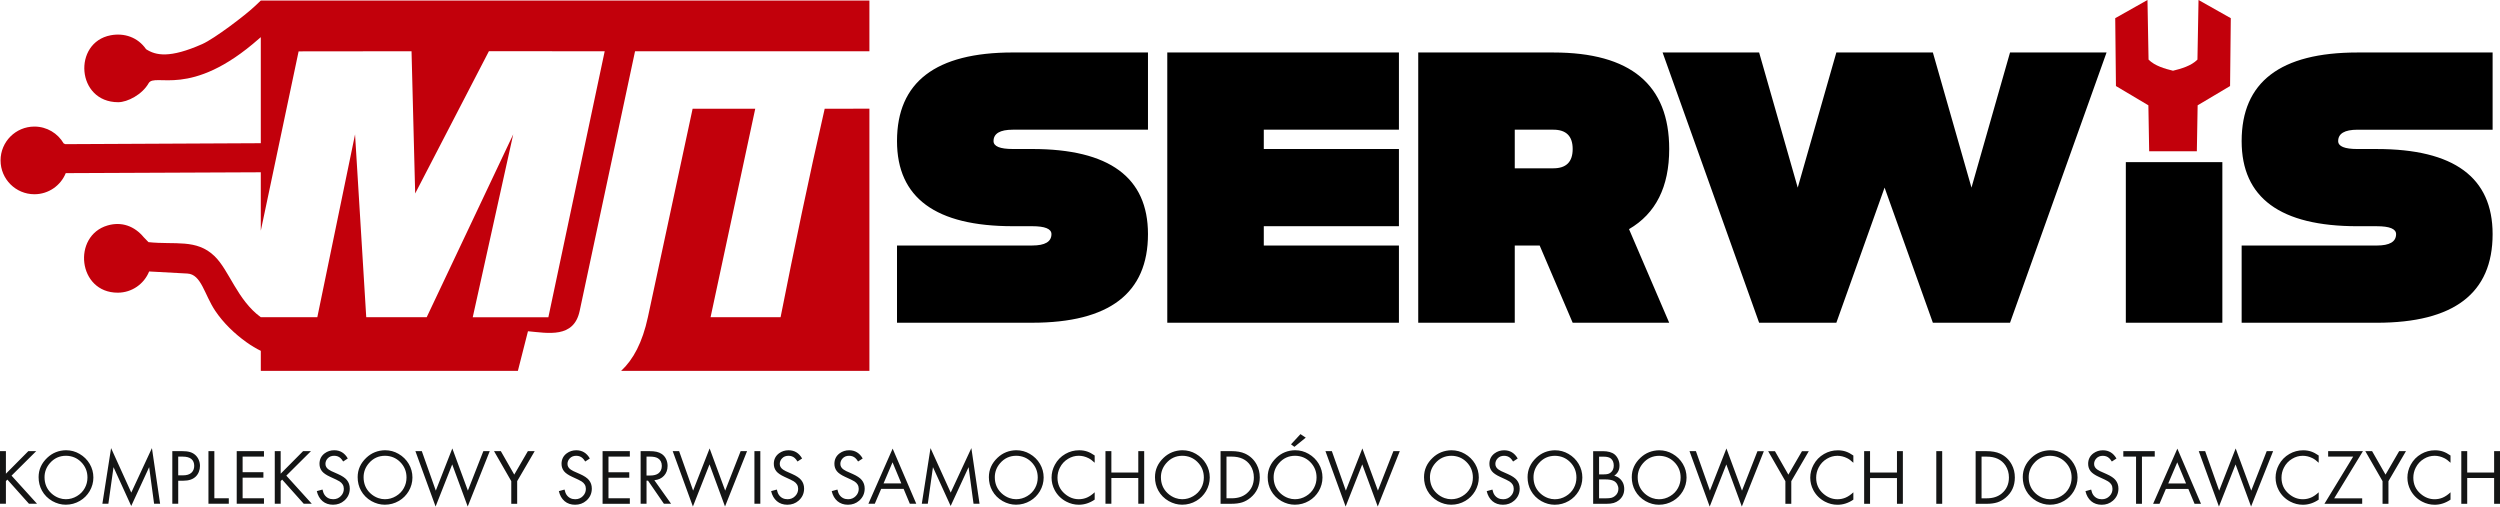 <?xml version="1.0" encoding="UTF-8"?>
<!DOCTYPE svg PUBLIC "-//W3C//DTD SVG 1.1//EN" "http://www.w3.org/Graphics/SVG/1.1/DTD/svg11.dtd">
<!-- Creator: CorelDRAW X5 -->
<svg xmlns="http://www.w3.org/2000/svg" xml:space="preserve" width="156.652mm" height="31.74mm" style="shape-rendering:geometricPrecision; text-rendering:geometricPrecision; image-rendering:optimizeQuality; fill-rule:evenodd; clip-rule:evenodd"
viewBox="0 0 157.081 31.827"
 xmlns:xlink="http://www.w3.org/1999/xlink">
 <defs>
  <style type="text/css">
   <![CDATA[
    .fil0 {fill:#C2000B}
    .fil2 {fill:#141515;fill-rule:nonzero}
    .fil1 {fill:black;fill-rule:nonzero}
   ]]>
  </style>
 </defs>
 <g id="Warstwa_x0020_1">
  <g id="_243528976">
   <path id="_243529384" class="fil0" d="M16.386 0.034l38.241 0 0 3.187 -14.726 -0 -3.481 16.322c-0.37,1.723 -1.983,1.385 -3.247,1.27l-0.633 2.488 -16.153 0 0 -1.258c-0.288,-0.139 -0.586,-0.316 -0.9,-0.54 -0.745,-0.532 -1.45,-1.208 -1.963,-1.973 -0.69,-1.028 -0.871,-2.295 -1.752,-2.343l-2.402 -0.13c-0.314,0.781 -1.079,1.333 -1.973,1.333 -2.515,0 -2.864,-3.57 -0.642,-4.223 0.892,-0.262 1.698,0.043 2.277,0.74 0.1,0.102 0.198,0.206 0.296,0.307 1.668,0.179 3.013,-0.218 4.15,0.878 0.929,0.895 1.426,2.756 2.908,3.839l0 0.001 3.552 -0 2.371 -11.486 0.703 11.485 3.799 -0 5.436 -11.488 -2.543 11.49 4.752 -0 3.539 -16.712 -7.275 -0.004 -4.633 8.94 -0.229 -8.937 -3.546 0.004 -3.549 0.004 -0.656 3.112 -0.803 3.811 -0.766 3.632 -0.151 0.714 0 -3.672 -12.255 0.054c-0.316,0.778 -1.079,1.326 -1.97,1.326 -1.174,0 -2.126,-0.952 -2.126,-2.126 0,-1.174 0.952,-2.126 2.126,-2.126 0.785,0 1.47,0.425 1.838,1.058l0.103 0.047 12.284 -0.06 0 -6.663c-0.035,0.029 -0.071,0.059 -0.107,0.091 -4.337,3.831 -6.546,2.101 -6.944,2.807 -0.398,0.706 -1.327,1.189 -1.908,1.189 -2.637,0 -2.859,-3.749 -0.48,-4.204 0.853,-0.163 1.71,0.117 2.231,0.873 0.611,0.395 1.484,0.585 3.53,-0.322 0.762,-0.338 2.689,-1.798 3.299,-2.375l0.379 -0.358 0 -0zm38.241 6.794l0 16.473 -15.599 0c0.759,-0.706 1.338,-1.777 1.682,-3.38l2.808 -13.087 3.935 0 -2.806 13.096 4.399 0c0.865,-4.37 1.775,-8.754 2.771,-13.097l2.81 -0.005z"/>
   <path id="_243529288" class="fil1" d="M72.13 3.297l0 4.852 -8.491 0c-0.807,0 -1.213,0.24 -1.213,0.716 0,0.331 0.406,0.497 1.213,0.497l1.213 0c4.852,0 7.278,1.784 7.278,5.348 0,3.713 -2.426,5.568 -7.278,5.568l-8.491 0 0 -4.852 8.491 0c0.807,0 1.213,-0.236 1.213,-0.716 0,-0.331 -0.406,-0.497 -1.213,-0.497l-1.213 0c-4.852,0 -7.278,-1.784 -7.278,-5.348 0,-3.709 2.426,-5.568 7.278,-5.568l8.491 0zm15.768 0l0 4.852 -8.491 0 0 1.213 8.491 0 0 4.852 -8.491 0 0 1.213 8.491 0 0 4.852 -14.555 0 0 -16.981 14.555 0zm7.278 4.852l0 2.426 2.426 0c0.807,0 1.213,-0.401 1.213,-1.213 0,-0.807 -0.406,-1.213 -1.213,-1.213l-2.426 0zm0 7.278l0 4.852 -6.065 0 0 -16.981 8.491 0c4.852,0 7.278,2.024 7.278,6.065 0,2.376 -0.844,4.057 -2.525,5.034l2.525 5.882 -6.065 0 -2.074 -4.852 -1.565 0zm23.236 -3.639l-3.03 8.491 -4.852 0 -6.065 -16.981 6.065 0 2.426 8.491 2.426 -8.491 6.065 0 2.426 8.491 2.422 -8.491 6.065 0 -6.065 16.981 -4.848 0 -3.034 -8.491zm21.224 -1.601l0 10.092 -6.065 0 0 -10.092 6.065 0zm16.981 -6.889l0 4.852 -8.491 0c-0.807,0 -1.213,0.24 -1.213,0.716 0,0.331 0.406,0.497 1.213,0.497l1.213 0c4.852,0 7.278,1.784 7.278,5.348 0,3.713 -2.426,5.568 -7.278,5.568l-8.491 0 0 -4.852 8.491 0c0.807,0 1.213,-0.236 1.213,-0.716 0,-0.331 -0.406,-0.497 -1.213,-0.497l-1.213 0c-4.852,0 -7.278,-1.784 -7.278,-5.348 0,-3.709 2.426,-5.568 7.278,-5.568l8.491 0z"/>
   <path id="_243529120" class="fil0" d="M132.904 1.142l2.027 -1.142c0.022,1.248 0.045,2.497 0.068,3.745 0.388,0.396 1.041,0.579 1.536,0.699 0.496,-0.12 1.148,-0.303 1.536,-0.699 0.023,-1.248 0.045,-2.497 0.068,-3.745l2.027 1.142 -0.045 4.264 -2.038 1.211 -0.05 2.888c-0.998,0 -1.997,0 -2.995,0l-0.05 -2.888 -2.038 -1.211 -0.045 -4.264z"/>
   <path id="_243529024" class="fil2" d="M0.371 29.765l1.41 -1.42 0.495 0 -1.551 1.541 1.601 1.766 -0.506 0 -1.355 -1.517 -0.094 0.092 0 1.425 -0.371 0 0 -3.307 0.371 0 0 1.42zm3.779 -1.475c0.305,0 0.587,0.076 0.845,0.227 0.271,0.157 0.485,0.367 0.64,0.63 0.155,0.265 0.232,0.55 0.232,0.855 0,0.305 -0.079,0.591 -0.235,0.858 -0.151,0.255 -0.354,0.459 -0.61,0.61 -0.274,0.161 -0.571,0.242 -0.892,0.242 -0.29,0 -0.571,-0.076 -0.84,-0.227 -0.284,-0.164 -0.503,-0.382 -0.654,-0.657 -0.141,-0.254 -0.211,-0.537 -0.211,-0.848 0,-0.471 0.182,-0.877 0.545,-1.219 0.325,-0.307 0.718,-0.464 1.18,-0.472zm-0.003 0.347c-0.41,0 -0.75,0.157 -1.02,0.472 -0.219,0.256 -0.329,0.547 -0.329,0.875 0,0.407 0.141,0.743 0.422,1.007 0.145,0.136 0.311,0.237 0.496,0.303 0.141,0.049 0.28,0.073 0.419,0.073 0.251,0 0.484,-0.065 0.701,-0.196 0.213,-0.127 0.377,-0.295 0.492,-0.506 0.112,-0.203 0.167,-0.424 0.167,-0.662 0,-0.388 -0.137,-0.716 -0.412,-0.986 -0.252,-0.247 -0.564,-0.374 -0.935,-0.38zm2.285 3.016l0.547 -3.497 1.269 2.796 1.298 -2.796 0.514 3.497 -0.378 0 -0.31 -2.301 -1.127 2.44 -1.112 -2.44 -0.324 2.301 -0.378 0zm4.766 -1.449l0 1.449 -0.371 0 0 -3.307 0.6 0c0.202,0 0.367,0.017 0.495,0.053 0.129,0.035 0.241,0.096 0.338,0.179 0.095,0.083 0.17,0.185 0.224,0.308 0.054,0.123 0.081,0.253 0.081,0.39 0,0.129 -0.024,0.254 -0.073,0.375 -0.048,0.12 -0.115,0.22 -0.199,0.299 -0.179,0.17 -0.437,0.255 -0.775,0.255l-0.323 0zm0 -0.337l0.3 0c0.233,0 0.409,-0.054 0.528,-0.162 0.118,-0.108 0.177,-0.253 0.177,-0.434 0,-0.187 -0.06,-0.332 -0.182,-0.433 -0.118,-0.098 -0.301,-0.148 -0.55,-0.148l-0.274 0 0 1.178zm2.27 -1.522l0 2.963 0.908 0 0 0.344 -1.279 0 0 -3.307 0.371 0zm3.118 0.344l-1.342 0 0 0.982 1.306 0 0 0.344 -1.306 0 0 1.293 1.342 0 0 0.344 -1.713 0 0 -3.307 1.713 0 0 0.344zm1.049 1.076l1.41 -1.42 0.495 0 -1.551 1.541 1.601 1.766 -0.506 0 -1.355 -1.517 -0.094 0.092 0 1.425 -0.371 0 0 -3.307 0.371 0 0 1.42zm4.218 -0.959l-0.29 0.191c-0.065,-0.102 -0.122,-0.174 -0.172,-0.217 -0.105,-0.095 -0.237,-0.143 -0.395,-0.143 -0.17,0 -0.305,0.055 -0.407,0.165 -0.093,0.1 -0.141,0.216 -0.141,0.347 0,0.144 0.069,0.262 0.206,0.356 0.061,0.04 0.116,0.072 0.164,0.095 0.047,0.024 0.184,0.084 0.411,0.183 0.27,0.12 0.458,0.246 0.566,0.38 0.122,0.149 0.182,0.327 0.182,0.533 0,0.307 -0.116,0.561 -0.347,0.762 -0.195,0.17 -0.431,0.255 -0.705,0.255 -0.261,0 -0.481,-0.074 -0.659,-0.224 -0.177,-0.15 -0.298,-0.36 -0.361,-0.631l0.358 -0.099c0.032,0.149 0.077,0.262 0.134,0.342 0.129,0.178 0.31,0.266 0.542,0.266 0.191,0 0.351,-0.067 0.48,-0.201 0.123,-0.126 0.184,-0.276 0.184,-0.451 0,-0.199 -0.091,-0.356 -0.274,-0.47 -0.084,-0.054 -0.279,-0.149 -0.586,-0.286 -0.244,-0.112 -0.415,-0.229 -0.514,-0.353 -0.103,-0.131 -0.155,-0.285 -0.155,-0.463 0,-0.279 0.11,-0.499 0.329,-0.662 0.174,-0.127 0.374,-0.191 0.596,-0.191 0.371,0 0.656,0.172 0.853,0.516zm2.344 -0.516c0.305,0 0.587,0.076 0.845,0.227 0.271,0.157 0.485,0.367 0.64,0.63 0.155,0.265 0.232,0.55 0.232,0.855 0,0.305 -0.079,0.591 -0.235,0.858 -0.151,0.255 -0.354,0.459 -0.61,0.61 -0.274,0.161 -0.571,0.242 -0.892,0.242 -0.29,0 -0.571,-0.076 -0.84,-0.227 -0.284,-0.164 -0.503,-0.382 -0.654,-0.657 -0.141,-0.254 -0.211,-0.537 -0.211,-0.848 0,-0.471 0.182,-0.877 0.545,-1.219 0.325,-0.307 0.718,-0.464 1.18,-0.472zm-0.003 0.347c-0.41,0 -0.75,0.157 -1.02,0.472 -0.219,0.256 -0.329,0.547 -0.329,0.875 0,0.407 0.141,0.743 0.422,1.007 0.145,0.136 0.311,0.237 0.496,0.303 0.141,0.049 0.28,0.073 0.419,0.073 0.251,0 0.484,-0.065 0.701,-0.196 0.213,-0.127 0.377,-0.295 0.492,-0.506 0.112,-0.203 0.167,-0.424 0.167,-0.662 0,-0.388 -0.137,-0.716 -0.412,-0.986 -0.252,-0.247 -0.564,-0.374 -0.935,-0.38zm2.309 -0.291l0.88 2.481 1.037 -2.651 0.978 2.651 0.972 -2.481 0.402 0 -1.385 3.479 -0.974 -2.646 -1.044 2.648 -1.269 -3.482 0.404 0zm5.621 1.885l-1.083 -1.885 0.427 0 0.843 1.475 0.856 -1.475 0.428 0 -1.1 1.885 0 1.422 -0.371 0 0 -1.422zm4.937 -1.424l-0.29 0.191c-0.065,-0.102 -0.122,-0.174 -0.172,-0.217 -0.105,-0.095 -0.237,-0.143 -0.395,-0.143 -0.17,0 -0.305,0.055 -0.407,0.165 -0.093,0.1 -0.141,0.216 -0.141,0.347 0,0.144 0.069,0.262 0.206,0.356 0.061,0.04 0.116,0.072 0.164,0.095 0.047,0.024 0.184,0.084 0.411,0.183 0.27,0.12 0.458,0.246 0.566,0.38 0.122,0.149 0.182,0.327 0.182,0.533 0,0.307 -0.116,0.561 -0.347,0.762 -0.195,0.17 -0.431,0.255 -0.705,0.255 -0.261,0 -0.481,-0.074 -0.659,-0.224 -0.177,-0.15 -0.298,-0.36 -0.361,-0.631l0.358 -0.099c0.032,0.149 0.077,0.262 0.134,0.342 0.129,0.178 0.31,0.266 0.542,0.266 0.191,0 0.351,-0.067 0.48,-0.201 0.123,-0.126 0.184,-0.276 0.184,-0.451 0,-0.199 -0.091,-0.356 -0.274,-0.47 -0.084,-0.054 -0.279,-0.149 -0.586,-0.286 -0.244,-0.112 -0.415,-0.229 -0.514,-0.353 -0.103,-0.131 -0.155,-0.285 -0.155,-0.463 0,-0.279 0.11,-0.499 0.329,-0.662 0.174,-0.127 0.374,-0.191 0.596,-0.191 0.371,0 0.656,0.172 0.853,0.516zm2.513 -0.117l-1.342 0 0 0.982 1.306 0 0 0.344 -1.306 0 0 1.293 1.342 0 0 0.344 -1.713 0 0 -3.307 1.713 0 0 0.344zm1.541 1.484l1.051 1.479 -0.451 0 -0.998 -1.451 -0.094 0 0 1.451 -0.371 0 0 -3.307 0.535 0c0.189,0 0.345,0.014 0.466,0.041 0.122,0.027 0.231,0.074 0.327,0.138 0.119,0.081 0.21,0.189 0.274,0.325 0.061,0.132 0.092,0.274 0.092,0.423 0,0.251 -0.075,0.457 -0.227,0.621 -0.151,0.163 -0.352,0.256 -0.605,0.279zm-0.492 -0.296l0.23 0c0.225,0 0.396,-0.045 0.514,-0.133 0.144,-0.11 0.216,-0.267 0.216,-0.471 0,-0.217 -0.08,-0.375 -0.24,-0.477 -0.115,-0.071 -0.281,-0.107 -0.5,-0.107l-0.221 0 0 1.188zm2.047 -1.532l0.88 2.481 1.037 -2.651 0.978 2.651 0.972 -2.481 0.402 0 -1.385 3.479 -0.974 -2.646 -1.044 2.648 -1.269 -3.482 0.404 0zm5.103 0l0 3.307 -0.371 0 0 -3.307 0.371 0zm2.626 0.461l-0.29 0.191c-0.065,-0.102 -0.122,-0.174 -0.172,-0.217 -0.105,-0.095 -0.237,-0.143 -0.395,-0.143 -0.17,0 -0.305,0.055 -0.407,0.165 -0.093,0.1 -0.141,0.216 -0.141,0.347 0,0.144 0.069,0.262 0.206,0.356 0.061,0.04 0.116,0.072 0.164,0.095 0.047,0.024 0.184,0.084 0.411,0.183 0.27,0.12 0.458,0.246 0.566,0.38 0.122,0.149 0.182,0.327 0.182,0.533 0,0.307 -0.116,0.561 -0.347,0.762 -0.195,0.17 -0.431,0.255 -0.705,0.255 -0.261,0 -0.481,-0.074 -0.659,-0.224 -0.177,-0.15 -0.298,-0.36 -0.361,-0.631l0.358 -0.099c0.032,0.149 0.077,0.262 0.134,0.342 0.129,0.178 0.31,0.266 0.542,0.266 0.191,0 0.351,-0.067 0.48,-0.201 0.123,-0.126 0.184,-0.276 0.184,-0.451 0,-0.199 -0.091,-0.356 -0.274,-0.47 -0.084,-0.054 -0.279,-0.149 -0.586,-0.286 -0.244,-0.112 -0.415,-0.229 -0.514,-0.353 -0.103,-0.131 -0.155,-0.285 -0.155,-0.463 0,-0.279 0.11,-0.499 0.329,-0.662 0.174,-0.127 0.374,-0.191 0.596,-0.191 0.371,0 0.656,0.172 0.853,0.516zm3.807 0l-0.29 0.191c-0.065,-0.102 -0.122,-0.174 -0.172,-0.217 -0.105,-0.095 -0.237,-0.143 -0.395,-0.143 -0.17,0 -0.305,0.055 -0.407,0.165 -0.093,0.1 -0.141,0.216 -0.141,0.347 0,0.144 0.069,0.262 0.206,0.356 0.061,0.04 0.116,0.072 0.164,0.095 0.047,0.024 0.184,0.084 0.411,0.183 0.27,0.12 0.458,0.246 0.566,0.38 0.122,0.149 0.182,0.327 0.182,0.533 0,0.307 -0.116,0.561 -0.347,0.762 -0.195,0.17 -0.431,0.255 -0.705,0.255 -0.261,0 -0.481,-0.074 -0.659,-0.224 -0.177,-0.15 -0.298,-0.36 -0.361,-0.631l0.358 -0.099c0.032,0.149 0.077,0.262 0.134,0.342 0.129,0.178 0.31,0.266 0.542,0.266 0.191,0 0.351,-0.067 0.48,-0.201 0.123,-0.126 0.184,-0.276 0.184,-0.451 0,-0.199 -0.091,-0.356 -0.274,-0.47 -0.084,-0.054 -0.279,-0.149 -0.586,-0.286 -0.244,-0.112 -0.415,-0.229 -0.514,-0.353 -0.103,-0.131 -0.155,-0.285 -0.155,-0.463 0,-0.279 0.11,-0.499 0.329,-0.662 0.174,-0.127 0.374,-0.191 0.596,-0.191 0.371,0 0.656,0.172 0.853,0.516zm2.571 1.911l-1.412 0 -0.4 0.935 -0.402 0 1.524 -3.465 1.485 3.465 -0.405 0 -0.39 -0.935zm-0.145 -0.344l-0.552 -1.326 -0.565 1.326 1.117 0zm1.287 1.279l0.547 -3.497 1.269 2.796 1.298 -2.796 0.514 3.497 -0.378 0 -0.31 -2.301 -1.127 2.44 -1.112 -2.44 -0.324 2.301 -0.378 0zm5.939 -3.363c0.305,0 0.587,0.076 0.845,0.227 0.271,0.157 0.485,0.367 0.64,0.63 0.155,0.265 0.232,0.55 0.232,0.855 0,0.305 -0.079,0.591 -0.235,0.858 -0.151,0.255 -0.354,0.459 -0.61,0.61 -0.274,0.161 -0.571,0.242 -0.892,0.242 -0.29,0 -0.571,-0.076 -0.84,-0.227 -0.284,-0.164 -0.503,-0.382 -0.654,-0.657 -0.141,-0.254 -0.211,-0.537 -0.211,-0.848 0,-0.471 0.182,-0.877 0.545,-1.219 0.325,-0.307 0.718,-0.464 1.18,-0.472zm-0.003 0.347c-0.41,0 -0.75,0.157 -1.02,0.472 -0.219,0.256 -0.329,0.547 -0.329,0.875 0,0.407 0.141,0.743 0.422,1.007 0.145,0.136 0.311,0.237 0.496,0.303 0.141,0.049 0.28,0.073 0.419,0.073 0.251,0 0.484,-0.065 0.701,-0.196 0.213,-0.127 0.377,-0.295 0.492,-0.506 0.112,-0.203 0.167,-0.424 0.167,-0.662 0,-0.388 -0.137,-0.716 -0.412,-0.986 -0.252,-0.247 -0.564,-0.374 -0.935,-0.38zm4.926 -0.02l0 0.458c-0.141,-0.134 -0.271,-0.231 -0.393,-0.29 -0.198,-0.098 -0.401,-0.148 -0.608,-0.148 -0.236,0 -0.458,0.063 -0.666,0.189 -0.227,0.135 -0.399,0.32 -0.519,0.557 -0.1,0.197 -0.151,0.408 -0.151,0.633 0,0.41 0.152,0.746 0.456,1.007 0.265,0.229 0.558,0.344 0.882,0.344 0.185,0 0.356,-0.035 0.518,-0.105 0.16,-0.07 0.321,-0.181 0.481,-0.331l0 0.461c-0.313,0.214 -0.645,0.322 -0.996,0.322 -0.278,0 -0.542,-0.066 -0.792,-0.198 -0.318,-0.168 -0.561,-0.409 -0.727,-0.722 -0.129,-0.246 -0.194,-0.506 -0.194,-0.782 0,-0.283 0.069,-0.552 0.206,-0.807 0.156,-0.292 0.377,-0.519 0.662,-0.683 0.266,-0.153 0.555,-0.23 0.864,-0.23 0.183,0 0.35,0.026 0.5,0.076 0.151,0.051 0.31,0.135 0.476,0.251zm1.049 1.073l1.691 0 0 -1.345 0.371 0 0 3.307 -0.371 0 0 -1.618 -1.691 0 0 1.618 -0.371 0 0 -3.307 0.371 0 0 1.345zm4.465 -1.4c0.305,0 0.587,0.076 0.845,0.227 0.271,0.157 0.485,0.367 0.64,0.63 0.155,0.265 0.232,0.55 0.232,0.855 0,0.305 -0.079,0.591 -0.235,0.858 -0.151,0.255 -0.354,0.459 -0.61,0.61 -0.274,0.161 -0.571,0.242 -0.892,0.242 -0.29,0 -0.571,-0.076 -0.84,-0.227 -0.284,-0.164 -0.503,-0.382 -0.654,-0.657 -0.141,-0.254 -0.211,-0.537 -0.211,-0.848 0,-0.471 0.182,-0.877 0.545,-1.219 0.325,-0.307 0.718,-0.464 1.18,-0.472zm-0.003 0.347c-0.41,0 -0.75,0.157 -1.02,0.472 -0.219,0.256 -0.329,0.547 -0.329,0.875 0,0.407 0.141,0.743 0.422,1.007 0.145,0.136 0.311,0.237 0.496,0.303 0.141,0.049 0.28,0.073 0.419,0.073 0.251,0 0.484,-0.065 0.701,-0.196 0.213,-0.127 0.377,-0.295 0.492,-0.506 0.112,-0.203 0.167,-0.424 0.167,-0.662 0,-0.388 -0.137,-0.716 -0.412,-0.986 -0.252,-0.247 -0.564,-0.374 -0.935,-0.38zm2.399 3.016l0 -3.307 0.678 0c0.344,0 0.628,0.05 0.85,0.151 0.327,0.148 0.574,0.38 0.742,0.695 0.129,0.24 0.194,0.509 0.194,0.807 0,0.528 -0.194,0.952 -0.581,1.272 -0.165,0.137 -0.341,0.236 -0.527,0.295 -0.187,0.059 -0.414,0.088 -0.682,0.088l-0.673 0zm0.371 -0.344l0.323 0c0.39,0 0.706,-0.101 0.947,-0.303 0.3,-0.252 0.451,-0.587 0.451,-1.006 0,-0.281 -0.073,-0.533 -0.218,-0.753 -0.246,-0.371 -0.64,-0.557 -1.179,-0.557l-0.323 0 0 2.619zm4.315 -3.019c0.305,0 0.587,0.076 0.845,0.227 0.271,0.157 0.485,0.367 0.64,0.63 0.155,0.265 0.232,0.55 0.232,0.855 0,0.305 -0.079,0.591 -0.235,0.858 -0.151,0.255 -0.354,0.459 -0.61,0.61 -0.274,0.161 -0.571,0.242 -0.892,0.242 -0.29,0 -0.571,-0.076 -0.84,-0.227 -0.284,-0.164 -0.503,-0.382 -0.654,-0.657 -0.141,-0.254 -0.211,-0.537 -0.211,-0.848 0,-0.471 0.182,-0.877 0.545,-1.219 0.325,-0.307 0.718,-0.464 1.18,-0.472zm-0.003 0.347c-0.41,0 -0.75,0.157 -1.02,0.472 -0.219,0.256 -0.329,0.547 -0.329,0.875 0,0.407 0.141,0.743 0.422,1.007 0.145,0.136 0.311,0.237 0.496,0.303 0.141,0.049 0.28,0.073 0.419,0.073 0.251,0 0.484,-0.065 0.701,-0.196 0.213,-0.127 0.377,-0.295 0.492,-0.506 0.112,-0.203 0.167,-0.424 0.167,-0.662 0,-0.388 -0.137,-0.716 -0.412,-0.986 -0.252,-0.247 -0.564,-0.374 -0.935,-0.38zm0.669 -1.139l-0.713 0.579 -0.213 -0.158 0.594 -0.642 0.332 0.221zm1.64 0.848l0.88 2.481 1.037 -2.651 0.978 2.651 0.972 -2.481 0.402 0 -1.385 3.479 -0.974 -2.646 -1.044 2.648 -1.269 -3.482 0.404 0zm7.516 -0.055c0.305,0 0.587,0.076 0.845,0.227 0.271,0.157 0.485,0.367 0.64,0.63 0.155,0.265 0.232,0.55 0.232,0.855 0,0.305 -0.079,0.591 -0.235,0.858 -0.151,0.255 -0.354,0.459 -0.61,0.61 -0.274,0.161 -0.571,0.242 -0.892,0.242 -0.29,0 -0.571,-0.076 -0.84,-0.227 -0.284,-0.164 -0.503,-0.382 -0.654,-0.657 -0.141,-0.254 -0.211,-0.537 -0.211,-0.848 0,-0.471 0.182,-0.877 0.545,-1.219 0.325,-0.307 0.718,-0.464 1.18,-0.472zm-0.003 0.347c-0.41,0 -0.75,0.157 -1.02,0.472 -0.219,0.256 -0.329,0.547 -0.329,0.875 0,0.407 0.141,0.743 0.422,1.007 0.145,0.136 0.311,0.237 0.496,0.303 0.141,0.049 0.28,0.073 0.419,0.073 0.251,0 0.484,-0.065 0.701,-0.196 0.213,-0.127 0.377,-0.295 0.492,-0.506 0.112,-0.203 0.167,-0.424 0.167,-0.662 0,-0.388 -0.137,-0.716 -0.412,-0.986 -0.252,-0.247 -0.564,-0.374 -0.935,-0.38zm4.165 0.17l-0.29 0.191c-0.065,-0.102 -0.122,-0.174 -0.172,-0.217 -0.105,-0.095 -0.237,-0.143 -0.395,-0.143 -0.17,0 -0.305,0.055 -0.407,0.165 -0.093,0.1 -0.141,0.216 -0.141,0.347 0,0.144 0.069,0.262 0.206,0.356 0.061,0.04 0.116,0.072 0.164,0.095 0.047,0.024 0.184,0.084 0.411,0.183 0.27,0.12 0.458,0.246 0.566,0.38 0.122,0.149 0.182,0.327 0.182,0.533 0,0.307 -0.116,0.561 -0.347,0.762 -0.195,0.17 -0.431,0.255 -0.705,0.255 -0.261,0 -0.481,-0.074 -0.659,-0.224 -0.177,-0.15 -0.298,-0.36 -0.361,-0.631l0.358 -0.099c0.032,0.149 0.077,0.262 0.134,0.342 0.129,0.178 0.31,0.266 0.542,0.266 0.191,0 0.351,-0.067 0.48,-0.201 0.123,-0.126 0.184,-0.276 0.184,-0.451 0,-0.199 -0.091,-0.356 -0.274,-0.47 -0.084,-0.054 -0.279,-0.149 -0.586,-0.286 -0.244,-0.112 -0.415,-0.229 -0.514,-0.353 -0.103,-0.131 -0.155,-0.285 -0.155,-0.463 0,-0.279 0.11,-0.499 0.329,-0.662 0.174,-0.127 0.374,-0.191 0.596,-0.191 0.371,0 0.656,0.172 0.853,0.516zm2.344 -0.516c0.305,0 0.587,0.076 0.845,0.227 0.271,0.157 0.485,0.367 0.64,0.63 0.155,0.265 0.232,0.55 0.232,0.855 0,0.305 -0.079,0.591 -0.235,0.858 -0.151,0.255 -0.354,0.459 -0.61,0.61 -0.274,0.161 -0.571,0.242 -0.892,0.242 -0.29,0 -0.571,-0.076 -0.84,-0.227 -0.284,-0.164 -0.503,-0.382 -0.654,-0.657 -0.141,-0.254 -0.211,-0.537 -0.211,-0.848 0,-0.471 0.182,-0.877 0.545,-1.219 0.325,-0.307 0.718,-0.464 1.18,-0.472zm-0.003 0.347c-0.41,0 -0.75,0.157 -1.02,0.472 -0.219,0.256 -0.329,0.547 -0.329,0.875 0,0.407 0.141,0.743 0.422,1.007 0.145,0.136 0.311,0.237 0.496,0.303 0.141,0.049 0.28,0.073 0.419,0.073 0.251,0 0.484,-0.065 0.701,-0.196 0.213,-0.127 0.377,-0.295 0.492,-0.506 0.112,-0.203 0.167,-0.424 0.167,-0.662 0,-0.388 -0.137,-0.716 -0.412,-0.986 -0.252,-0.247 -0.564,-0.374 -0.935,-0.38zm2.399 3.016l0 -3.307 0.6 0c0.332,0 0.581,0.069 0.749,0.206 0.093,0.079 0.168,0.18 0.223,0.303 0.055,0.123 0.083,0.252 0.083,0.388 0,0.144 -0.026,0.266 -0.078,0.367 -0.051,0.101 -0.135,0.194 -0.25,0.278 0.139,0.04 0.253,0.1 0.342,0.179 0.189,0.167 0.284,0.385 0.284,0.657 0,0.289 -0.112,0.524 -0.334,0.705 -0.1,0.08 -0.211,0.138 -0.332,0.173 -0.121,0.035 -0.275,0.052 -0.462,0.052l-0.824 0zm0.371 -1.848l0.276 0c0.122,0 0.218,-0.009 0.286,-0.028 0.068,-0.018 0.129,-0.052 0.184,-0.1 0.118,-0.103 0.177,-0.246 0.177,-0.429 0,-0.188 -0.058,-0.332 -0.174,-0.434 -0.095,-0.082 -0.25,-0.123 -0.462,-0.123l-0.286 0 0 1.115zm0 1.504l0.422 0c0.151,0 0.269,-0.01 0.35,-0.031 0.082,-0.02 0.157,-0.058 0.227,-0.115 0.144,-0.114 0.216,-0.266 0.216,-0.452 0,-0.1 -0.026,-0.196 -0.076,-0.286 -0.051,-0.09 -0.118,-0.158 -0.2,-0.203 -0.124,-0.068 -0.313,-0.102 -0.565,-0.102l-0.373 0 0 1.189zm3.78 -3.019c0.305,0 0.587,0.076 0.845,0.227 0.271,0.157 0.485,0.367 0.64,0.63 0.155,0.265 0.232,0.55 0.232,0.855 0,0.305 -0.079,0.591 -0.235,0.858 -0.151,0.255 -0.354,0.459 -0.61,0.61 -0.274,0.161 -0.571,0.242 -0.892,0.242 -0.29,0 -0.571,-0.076 -0.84,-0.227 -0.284,-0.164 -0.503,-0.382 -0.654,-0.657 -0.141,-0.254 -0.211,-0.537 -0.211,-0.848 0,-0.471 0.182,-0.877 0.545,-1.219 0.325,-0.307 0.718,-0.464 1.18,-0.472zm-0.003 0.347c-0.41,0 -0.75,0.157 -1.02,0.472 -0.219,0.256 -0.329,0.547 -0.329,0.875 0,0.407 0.141,0.743 0.422,1.007 0.145,0.136 0.311,0.237 0.496,0.303 0.141,0.049 0.28,0.073 0.419,0.073 0.251,0 0.484,-0.065 0.701,-0.196 0.213,-0.127 0.377,-0.295 0.492,-0.506 0.112,-0.203 0.167,-0.424 0.167,-0.662 0,-0.388 -0.137,-0.716 -0.412,-0.986 -0.252,-0.247 -0.564,-0.374 -0.935,-0.38zm2.309 -0.291l0.88 2.481 1.037 -2.651 0.978 2.651 0.972 -2.481 0.402 0 -1.385 3.479 -0.974 -2.646 -1.044 2.648 -1.269 -3.482 0.404 0zm5.621 1.885l-1.083 -1.885 0.427 0 0.843 1.475 0.856 -1.475 0.428 0 -1.1 1.885 0 1.422 -0.371 0 0 -1.422zm4.271 -1.614l0 0.458c-0.141,-0.134 -0.271,-0.231 -0.393,-0.29 -0.198,-0.098 -0.401,-0.148 -0.608,-0.148 -0.236,0 -0.458,0.063 -0.666,0.189 -0.227,0.135 -0.399,0.32 -0.519,0.557 -0.1,0.197 -0.151,0.408 -0.151,0.633 0,0.41 0.152,0.746 0.456,1.007 0.265,0.229 0.558,0.344 0.882,0.344 0.185,0 0.356,-0.035 0.518,-0.105 0.16,-0.07 0.321,-0.181 0.481,-0.331l0 0.461c-0.313,0.214 -0.645,0.322 -0.996,0.322 -0.278,0 -0.542,-0.066 -0.792,-0.198 -0.318,-0.168 -0.561,-0.409 -0.727,-0.722 -0.129,-0.246 -0.194,-0.506 -0.194,-0.782 0,-0.283 0.069,-0.552 0.206,-0.807 0.156,-0.292 0.377,-0.519 0.662,-0.683 0.266,-0.153 0.555,-0.23 0.864,-0.23 0.183,0 0.35,0.026 0.5,0.076 0.151,0.051 0.31,0.135 0.476,0.251zm1.049 1.073l1.691 0 0 -1.345 0.371 0 0 3.307 -0.371 0 0 -1.618 -1.691 0 0 1.618 -0.371 0 0 -3.307 0.371 0 0 1.345zm4.533 -1.345l0 3.307 -0.371 0 0 -3.307 0.371 0zm2.101 3.307l0 -3.307 0.678 0c0.344,0 0.628,0.05 0.85,0.151 0.327,0.148 0.574,0.38 0.742,0.695 0.129,0.24 0.194,0.509 0.194,0.807 0,0.528 -0.194,0.952 -0.581,1.272 -0.165,0.137 -0.341,0.236 -0.527,0.295 -0.187,0.059 -0.414,0.088 -0.682,0.088l-0.673 0zm0.371 -0.344l0.323 0c0.39,0 0.706,-0.101 0.947,-0.303 0.3,-0.252 0.451,-0.587 0.451,-1.006 0,-0.281 -0.073,-0.533 -0.218,-0.753 -0.246,-0.371 -0.64,-0.557 -1.179,-0.557l-0.323 0 0 2.619zm4.315 -3.019c0.305,0 0.587,0.076 0.845,0.227 0.271,0.157 0.485,0.367 0.64,0.63 0.155,0.265 0.232,0.55 0.232,0.855 0,0.305 -0.079,0.591 -0.235,0.858 -0.151,0.255 -0.354,0.459 -0.61,0.61 -0.274,0.161 -0.571,0.242 -0.892,0.242 -0.29,0 -0.571,-0.076 -0.84,-0.227 -0.284,-0.164 -0.503,-0.382 -0.654,-0.657 -0.141,-0.254 -0.211,-0.537 -0.211,-0.848 0,-0.471 0.182,-0.877 0.545,-1.219 0.325,-0.307 0.718,-0.464 1.18,-0.472zm-0.003 0.347c-0.41,0 -0.75,0.157 -1.02,0.472 -0.219,0.256 -0.329,0.547 -0.329,0.875 0,0.407 0.141,0.743 0.422,1.007 0.145,0.136 0.311,0.237 0.496,0.303 0.141,0.049 0.28,0.073 0.419,0.073 0.251,0 0.484,-0.065 0.701,-0.196 0.213,-0.127 0.377,-0.295 0.492,-0.506 0.112,-0.203 0.167,-0.424 0.167,-0.662 0,-0.388 -0.137,-0.716 -0.412,-0.986 -0.252,-0.247 -0.564,-0.374 -0.935,-0.38zm4.165 0.17l-0.29 0.191c-0.065,-0.102 -0.122,-0.174 -0.172,-0.217 -0.105,-0.095 -0.237,-0.143 -0.395,-0.143 -0.17,0 -0.305,0.055 -0.407,0.165 -0.093,0.1 -0.141,0.216 -0.141,0.347 0,0.144 0.069,0.262 0.206,0.356 0.061,0.04 0.116,0.072 0.164,0.095 0.047,0.024 0.184,0.084 0.411,0.183 0.27,0.12 0.458,0.246 0.566,0.38 0.122,0.149 0.182,0.327 0.182,0.533 0,0.307 -0.116,0.561 -0.347,0.762 -0.195,0.17 -0.431,0.255 -0.705,0.255 -0.261,0 -0.481,-0.074 -0.659,-0.224 -0.177,-0.15 -0.298,-0.36 -0.361,-0.631l0.358 -0.099c0.032,0.149 0.077,0.262 0.134,0.342 0.129,0.178 0.31,0.266 0.542,0.266 0.191,0 0.351,-0.067 0.48,-0.201 0.123,-0.126 0.184,-0.276 0.184,-0.451 0,-0.199 -0.091,-0.356 -0.274,-0.47 -0.084,-0.054 -0.279,-0.149 -0.586,-0.286 -0.244,-0.112 -0.415,-0.229 -0.514,-0.353 -0.103,-0.131 -0.155,-0.285 -0.155,-0.463 0,-0.279 0.11,-0.499 0.329,-0.662 0.174,-0.127 0.374,-0.191 0.596,-0.191 0.371,0 0.656,0.172 0.853,0.516zm1.602 -0.117l0 2.963 -0.371 0 0 -2.963 -0.8 0 0 -0.344 1.975 0 0 0.344 -0.805 0zm2.915 2.028l-1.412 0 -0.4 0.935 -0.402 0 1.524 -3.465 1.485 3.465 -0.405 0 -0.39 -0.935zm-0.145 -0.344l-0.552 -1.326 -0.565 1.326 1.117 0zm1.202 -2.028l0.88 2.481 1.037 -2.651 0.978 2.651 0.972 -2.481 0.402 0 -1.385 3.479 -0.974 -2.646 -1.044 2.648 -1.269 -3.482 0.404 0zm7.133 0.271l0 0.458c-0.141,-0.134 -0.271,-0.231 -0.393,-0.29 -0.198,-0.098 -0.401,-0.148 -0.608,-0.148 -0.236,0 -0.458,0.063 -0.666,0.189 -0.227,0.135 -0.399,0.32 -0.519,0.557 -0.1,0.197 -0.151,0.408 -0.151,0.633 0,0.41 0.152,0.746 0.456,1.007 0.265,0.229 0.558,0.344 0.882,0.344 0.185,0 0.356,-0.035 0.518,-0.105 0.16,-0.07 0.321,-0.181 0.481,-0.331l0 0.461c-0.313,0.214 -0.645,0.322 -0.996,0.322 -0.278,0 -0.542,-0.066 -0.792,-0.198 -0.318,-0.168 -0.561,-0.409 -0.727,-0.722 -0.129,-0.246 -0.194,-0.506 -0.194,-0.782 0,-0.283 0.069,-0.552 0.206,-0.807 0.156,-0.292 0.377,-0.519 0.662,-0.683 0.266,-0.153 0.555,-0.23 0.864,-0.23 0.183,0 0.35,0.026 0.5,0.076 0.151,0.051 0.31,0.135 0.476,0.251zm0.974 2.692l1.759 0 0 0.344 -2.372 0 1.805 -2.963 -1.572 0 0 -0.344 2.186 0 -1.805 2.963zm3.038 -1.078l-1.083 -1.885 0.427 0 0.843 1.475 0.856 -1.475 0.428 0 -1.1 1.885 0 1.422 -0.371 0 0 -1.422zm4.271 -1.614l0 0.458c-0.141,-0.134 -0.271,-0.231 -0.393,-0.29 -0.198,-0.098 -0.401,-0.148 -0.608,-0.148 -0.236,0 -0.458,0.063 -0.666,0.189 -0.227,0.135 -0.399,0.32 -0.519,0.557 -0.1,0.197 -0.151,0.408 -0.151,0.633 0,0.41 0.152,0.746 0.456,1.007 0.265,0.229 0.558,0.344 0.882,0.344 0.185,0 0.356,-0.035 0.518,-0.105 0.16,-0.07 0.321,-0.181 0.481,-0.331l0 0.461c-0.313,0.214 -0.645,0.322 -0.996,0.322 -0.278,0 -0.542,-0.066 -0.792,-0.198 -0.318,-0.168 -0.561,-0.409 -0.727,-0.722 -0.129,-0.246 -0.194,-0.506 -0.194,-0.782 0,-0.283 0.069,-0.552 0.206,-0.807 0.156,-0.292 0.377,-0.519 0.662,-0.683 0.266,-0.153 0.555,-0.23 0.864,-0.23 0.183,0 0.35,0.026 0.5,0.076 0.151,0.051 0.31,0.135 0.476,0.251zm1.049 1.073l1.691 0 0 -1.345 0.371 0 0 3.307 -0.371 0 0 -1.618 -1.691 0 0 1.618 -0.371 0 0 -3.307 0.371 0 0 1.345z"/>
  </g>
 </g>
</svg>
